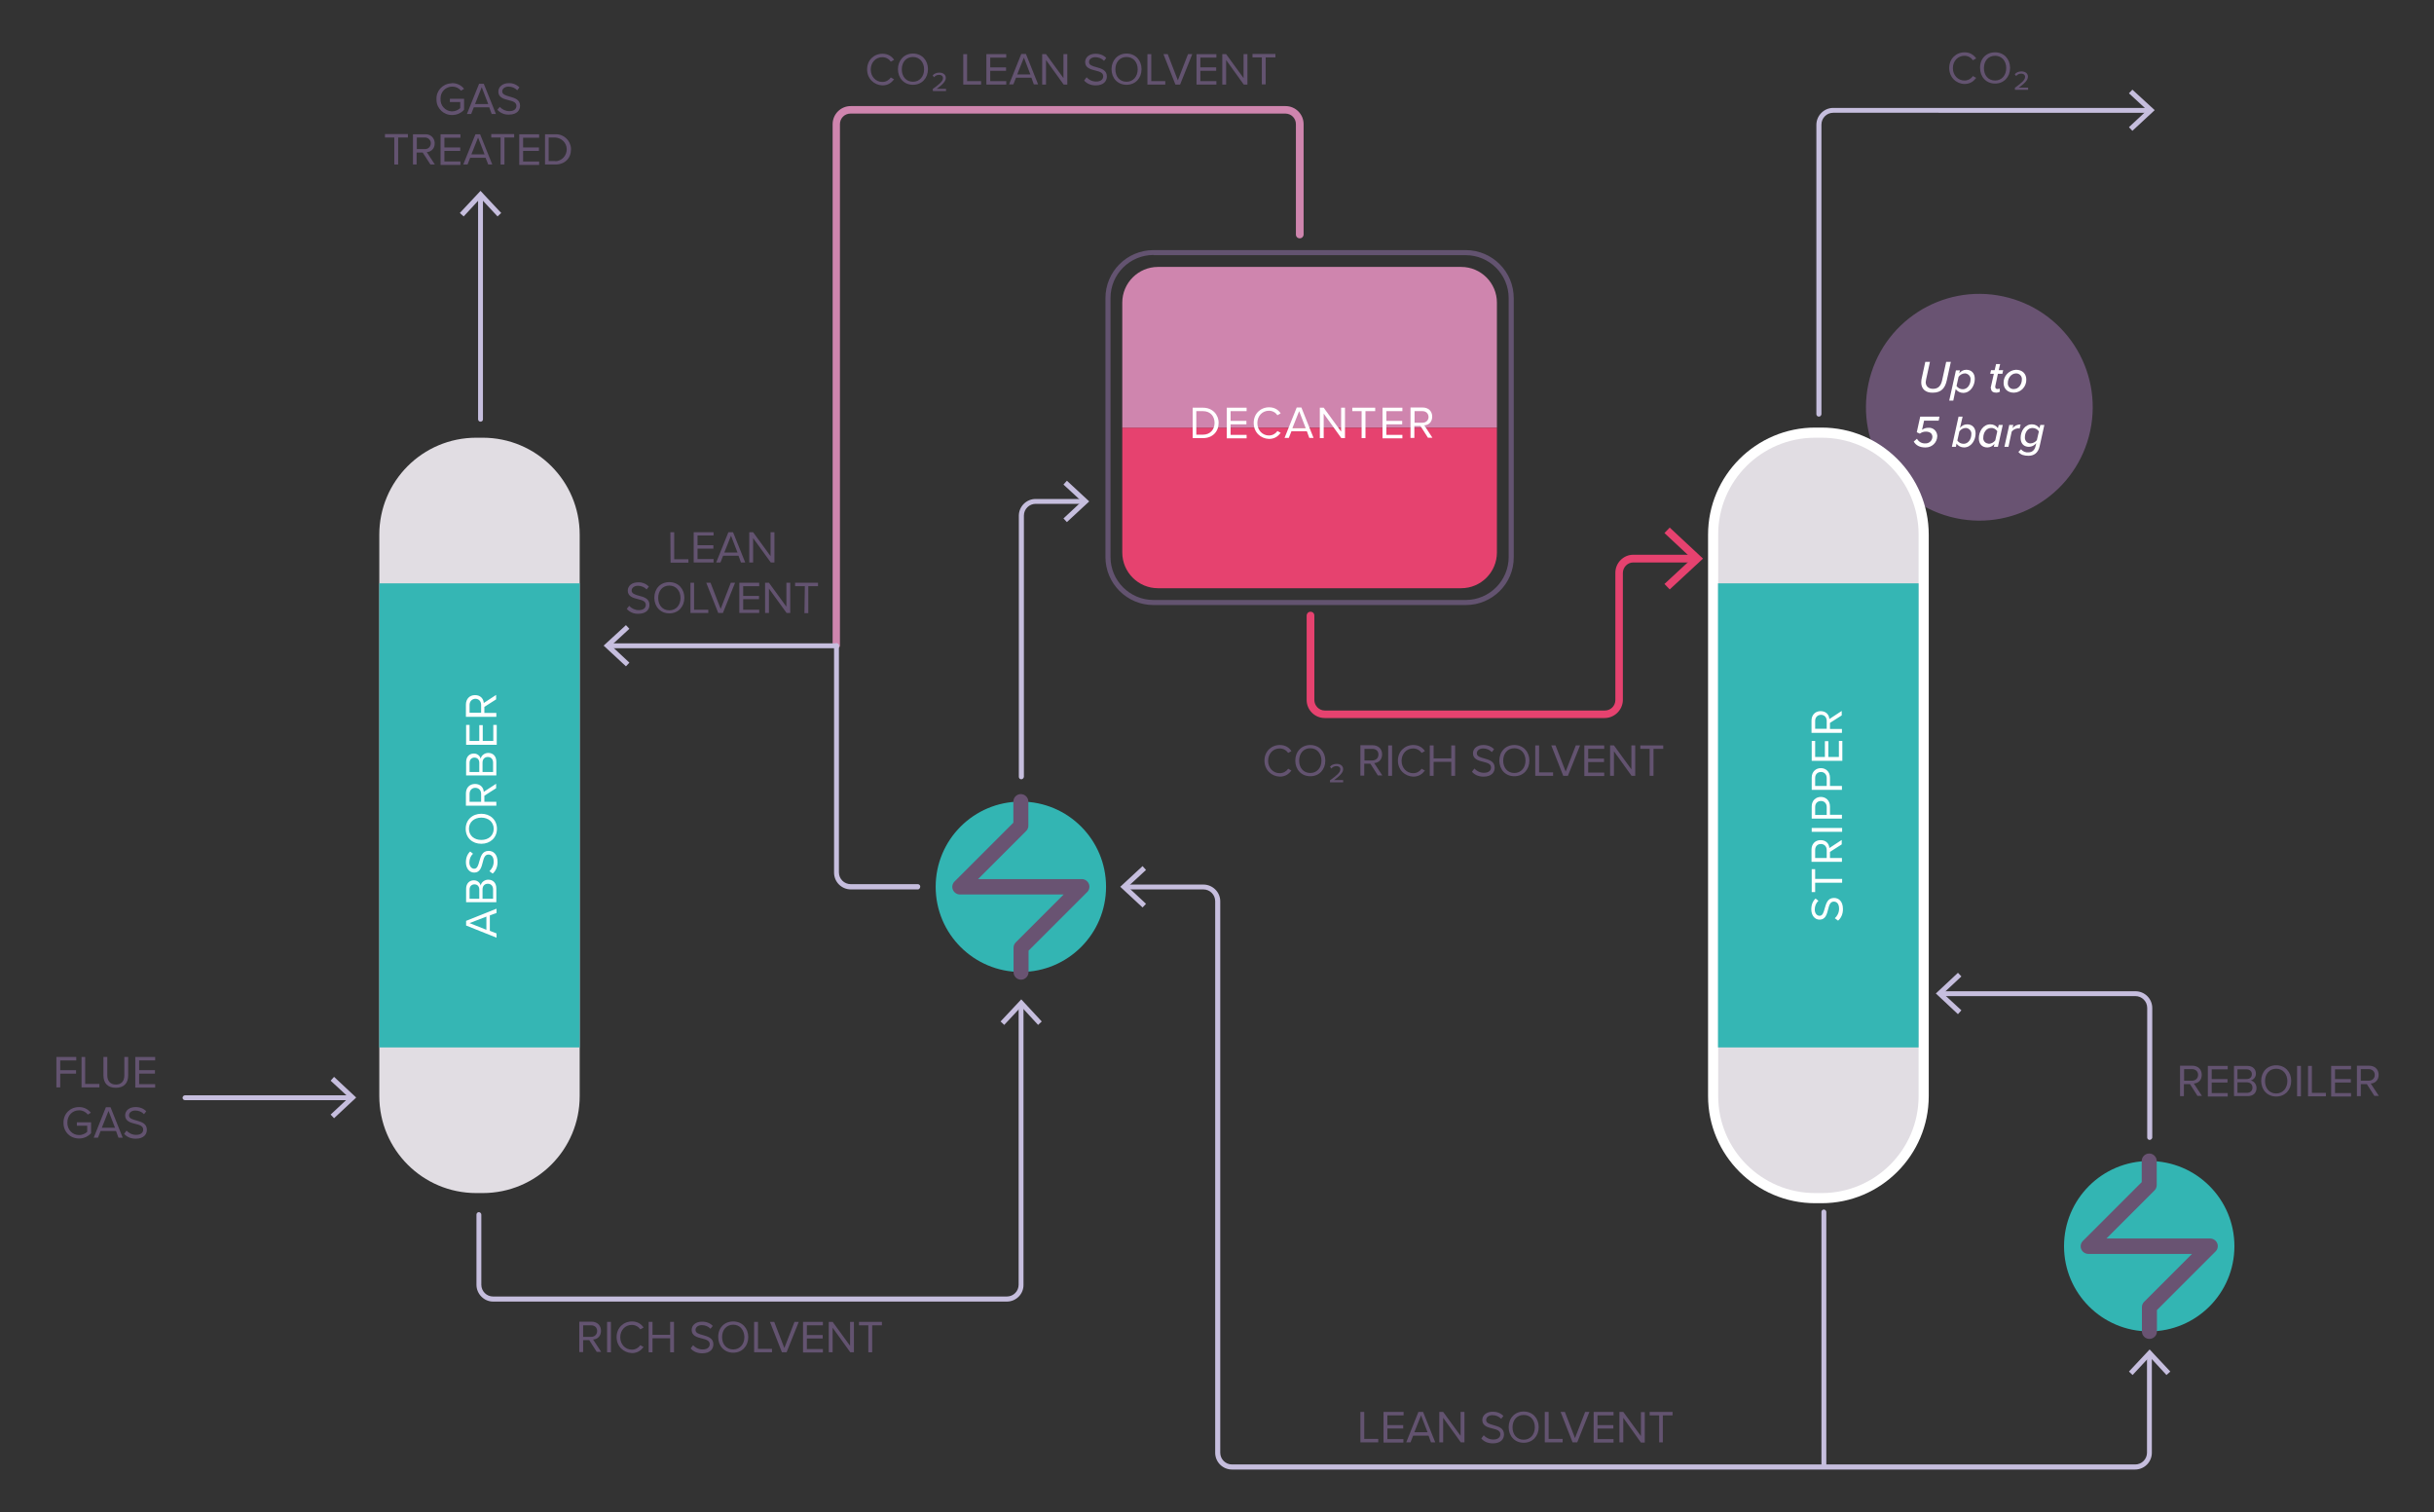 <?xml version="1.0" encoding="utf-8"?>
<!-- Generator: Adobe Illustrator 25.2.3, SVG Export Plug-In . SVG Version: 6.00 Build 0)  -->
<svg version="1.1" id="Fig_2" xmlns="http://www.w3.org/2000/svg" xmlns:xlink="http://www.w3.org/1999/xlink" x="0px" y="0px"
	 viewBox="0 0 1200 745.6" style="enable-background:new 0 0 1200 745.6;" xml:space="preserve">
<rect x="0" y="0" width="1200" height="745.6" fill="#333333" stroke="none"/>
<style type="text/css">
	.st0{fill:#635370;}
	.st1{fill:#E6426F;}
	.st2{fill:#CF85AE;}
	.st3{fill:#C6BEDE;}
	.st4{fill:#695372;}
	.st5{fill:#E1DDE3;}
	.st6{fill:#35B6B4;}
	.st7{fill:#FFFFFF;}
	.st8{enable-background:new    ;}
	.st9{fill:#33B5B3;}
</style>
<g>
	<path class="st0" d="M722.7,298.3H568.7c-13.1,0-23.7-10.6-23.7-23.7V147c0-13.1,10.6-23.7,23.7-23.7h153.9
		c13.1,0,23.7,10.6,23.7,23.7v127.7C746.4,287.7,735.7,298.3,722.7,298.3z M568.7,125.7c-11.7,0-21.2,9.5-21.2,21.2v127.7
		c0,11.7,9.5,21.2,21.2,21.2h153.9c11.7,0,21.2-9.5,21.2-21.2V147c0-11.7-9.5-21.2-21.2-21.2H568.7z"/>
</g>
<g>
	<path class="st1" d="M553.3,272.4c0,9.7,7.9,17.6,17.6,17.6h149.5c9.7,0,17.6-7.9,17.6-17.6v-61.6H553.3V272.4z"/>
</g>
<g>
	<path class="st2" d="M553.3,149.2c0-9.7,7.9-17.6,17.6-17.6h149.5c9.7,0,17.6,7.9,17.6,17.6v61.6H553.3V149.2z"/>
</g>
<g>
	<path class="st2" d="M412.4,319.8c-1,0-1.9-0.8-1.9-1.9V61.2c0-4.9,4-8.9,8.9-8.9h214.4c4.9,0,8.9,4,8.9,8.9v54.4
		c0,1-0.8,1.9-1.9,1.9s-1.9-0.8-1.9-1.9V61.2c0-2.9-2.3-5.2-5.2-5.2l-214.4,0c-2.9,0-5.2,2.3-5.2,5.2v256.7
		C414.3,318.9,413.4,319.8,412.4,319.8z"/>
</g>
<g>
	<path class="st3" d="M452.6,438.5h-33.1c-4.6,0-8.3-3.7-8.3-8.3V318.3c0-0.7,0.6-1.2,1.2-1.2s1.2,0.6,1.2,1.2v111.8
		c0,3.2,2.6,5.8,5.8,5.8h33.1c0.7,0,1.2,0.6,1.2,1.2S453.2,438.5,452.6,438.5z"/>
</g>
<g>
	<path class="st3" d="M412.4,319.6H300.3c-0.7,0-1.2-0.6-1.2-1.2s0.6-1.2,1.2-1.2h112.1c0.7,0,1.2,0.6,1.2,1.2
		S413.1,319.6,412.4,319.6z"/>
</g>
<g>
	<polygon class="st3" points="308.6,328.5 310.3,326.7 301.3,318.3 310.3,310 308.6,308.2 297.6,318.3 	"/>
</g>
<g>
	
		<ellipse transform="matrix(0.208 -0.978 0.978 0.208 576.951 1113.137)" class="st4" cx="975.5" cy="200.4" rx="55.9" ry="55.9"/>
</g>
<g>
	<path class="st5" d="M234.8,215.8h3.2c26.4,0,47.8,21.4,47.8,47.8v276.8c0,26.4-21.4,47.8-47.8,47.8h-3.2
		c-26.4,0-47.8-21.4-47.8-47.8V263.6C187,237.2,208.4,215.8,234.8,215.8z"/>
</g>
<g>
	<polygon class="st6" points="187,287.6 187,332.8 187,367.4 187,402 187,436.6 187,471.2 187,516.4 285.8,516.4 285.8,471.2 
		285.8,436.6 285.8,402 285.8,367.4 285.8,332.8 285.8,287.6 	"/>
</g>
<g>
	<path class="st7" d="M898.1,593.2h-3.2c-29.1,0-52.8-23.7-52.8-52.8V263.6c0-29.1,23.7-52.8,52.8-52.8h3.2
		c29.1,0,52.8,23.7,52.8,52.8v276.8C950.9,569.5,927.2,593.2,898.1,593.2z M894.9,220.8c-23.6,0-42.8,19.2-42.8,42.8v276.8
		c0,23.6,19.2,42.8,42.8,42.8h3.2c23.6,0,42.8-19.2,42.8-42.8V263.6c0-23.6-19.2-42.8-42.8-42.8H894.9z"/>
</g>
<g>
	<path class="st5" d="M894.9,215.8h3.2c26.4,0,47.8,21.4,47.8,47.8v276.8c0,26.4-21.4,47.8-47.8,47.8h-3.2
		c-26.4,0-47.8-21.4-47.8-47.8V263.6C847,237.2,868.4,215.8,894.9,215.8z"/>
</g>
<g>
	<polygon class="st6" points="847,287.6 847,332.8 847,367.4 847,402 847,436.6 847,471.2 847,516.4 945.9,516.4 945.9,471.2 
		945.9,436.6 945.9,402 945.9,367.4 945.9,332.8 945.9,287.6 	"/>
</g>
<g class="st8">
	<g>
		<path class="st7" d="M588,201h5.1c4.6,0,7.7,3.3,7.7,7.5c0,4.3-3,7.5-7.7,7.5H588V201z M593.1,214.3c3.6,0,5.7-2.6,5.7-5.8
			c0-3.2-2-5.8-5.7-5.8h-3.3v11.6H593.1z"/>
	</g>
	<g>
		<path class="st7" d="M604.8,201h9.8v1.7h-7.9v4.8h7.8v1.7h-7.8v5.2h7.9v1.7h-9.8V201z"/>
	</g>
</g>
<g class="st8">
	<g>
		<path class="st7" d="M618.1,208.5c0-4.6,3.4-7.7,7.6-7.7c2.7,0,4.6,1.3,5.7,3l-1.6,0.9c-0.9-1.3-2.4-2.2-4.2-2.2
			c-3.2,0-5.7,2.5-5.7,6.1c0,3.5,2.5,6.1,5.7,6.1c1.8,0,3.3-0.9,4.2-2.2l1.6,0.9c-1.3,1.7-3,3-5.8,3
			C621.4,216.2,618.1,213.1,618.1,208.5z"/>
	</g>
</g>
<g class="st8">
	<g>
		<path class="st7" d="M644.3,212.6h-7.6l-1.3,3.3h-2.1l6-15h2.3l6,15h-2.1L644.3,212.6z M637.2,211h6.5l-3.2-8.3L637.2,211z"/>
	</g>
	<g>
		<path class="st7" d="M652.6,203.9V216h-1.9v-15h1.9l8.6,11.8V201h1.9v15h-1.8L652.6,203.9z"/>
	</g>
	<g>
		<path class="st7" d="M671.4,202.7h-4.7V201H678v1.7h-4.8V216h-1.9V202.7z"/>
	</g>
	<g>
		<path class="st7" d="M681.6,201h9.8v1.7h-7.9v4.8h7.8v1.7h-7.8v5.2h7.9v1.7h-9.8V201z"/>
	</g>
	<g>
		<path class="st7" d="M700.3,210h-3v5.9h-1.9v-15h6c2.7,0,4.7,1.7,4.7,4.5c0,2.7-1.8,4.2-3.9,4.3l4,6.1h-2.2L700.3,210z
			 M701.3,202.7h-3.9v5.7h3.9c1.8,0,3-1.2,3-2.9C704.2,203.8,703,202.7,701.3,202.7z"/>
	</g>
</g>
<g class="st8">
	<g>
		<path class="st7" d="M241.5,451.3v7.6l3.3,1.3v2.1l-15-6V454l15-6v2.1L241.5,451.3z M239.8,458.4v-6.5l-8.3,3.2L239.8,458.4z"/>
	</g>
	<g>
		<path class="st7" d="M229.8,444.9v-6.7c0-2.6,1.6-4.2,3.8-4.2c1.9,0,3.1,1.3,3.4,2.6c0.2-1.6,1.9-2.9,3.7-2.9c2.4,0,4,1.6,4,4.3
			v6.8H229.8z M236.3,438.6c0-1.7-1-2.6-2.4-2.6c-1.3,0-2.4,0.9-2.4,2.6v4.5h4.8V438.6z M243.1,438.5c0-1.7-1-2.8-2.6-2.8
			c-1.4,0-2.6,0.9-2.6,2.8v4.6h5.2V438.5z"/>
	</g>
	<g>
		<path class="st7" d="M241.3,429.5c1.1-1,2.1-2.6,2.1-4.7c0-2.7-1.4-3.5-2.6-3.5c-1.8,0-2.3,1.8-2.8,3.8c-0.6,2.4-1.3,5.1-4.2,5.1
			c-2.5,0-4.1-2.2-4.1-5.1c0-2.3,0.8-4.1,2.1-5.3l1.4,1.1c-1.2,1.1-1.8,2.7-1.8,4.3c0,1.8,1,3.1,2.4,3.1c1.5,0,2-1.7,2.5-3.6
			c0.7-2.4,1.4-5.2,4.6-5.2c2.2,0,4.4,1.5,4.4,5.5c0,2.6-1,4.5-2.4,5.7L241.3,429.5z"/>
	</g>
	<g>
		<path class="st7" d="M229.6,408.6c0-4.4,3.3-7.4,7.7-7.4c4.4,0,7.7,3,7.7,7.4c0,4.4-3.3,7.4-7.7,7.4
			C232.9,416,229.6,413.1,229.6,408.6z M231.2,408.6c0,3.4,2.6,5.5,6.1,5.5c3.5,0,6.1-2.1,6.1-5.5c0-3.3-2.6-5.5-6.1-5.5
			C233.8,403.1,231.2,405.3,231.2,408.6z"/>
	</g>
	<g>
		<path class="st7" d="M238.8,392.3v3h5.9v1.9h-15v-6c0-2.7,1.7-4.7,4.5-4.7c2.7,0,4.2,1.8,4.3,3.9l6.1-4v2.2L238.8,392.3z
			 M231.5,391.4v3.9h5.7v-3.9c0-1.8-1.2-3-2.9-3C232.7,388.4,231.5,389.6,231.5,391.4z"/>
	</g>
	<g>
		<path class="st7" d="M229.8,382.4v-6.7c0-2.6,1.6-4.2,3.8-4.2c1.9,0,3.1,1.3,3.4,2.6c0.2-1.6,1.9-2.9,3.7-2.9c2.4,0,4,1.6,4,4.3
			v6.8H229.8z M236.3,376.1c0-1.7-1-2.6-2.4-2.6c-1.3,0-2.4,0.9-2.4,2.6v4.5h4.8V376.1z M243.1,376c0-1.7-1-2.8-2.6-2.8
			c-1.4,0-2.6,0.9-2.6,2.8v4.6h5.2V376z"/>
	</g>
	<g>
		<path class="st7" d="M229.8,367.2v-9.8h1.7v7.9h4.8v-7.8h1.7v7.8h5.2v-7.9h1.7v9.8H229.8z"/>
	</g>
	<g>
		<path class="st7" d="M238.8,348.5v3h5.9v1.9h-15v-6c0-2.7,1.7-4.7,4.5-4.7c2.7,0,4.2,1.8,4.3,3.9l6.1-4v2.2L238.8,348.5z
			 M231.5,347.5v3.9h5.7v-3.9c0-1.8-1.2-3-2.9-3C232.7,344.6,231.5,345.8,231.5,347.5z"/>
	</g>
</g>
<g class="st8">
	<g>
		<path class="st7" d="M904.6,452.7c1.1-1,2.1-2.6,2.1-4.7c0-2.7-1.4-3.5-2.6-3.5c-1.8,0-2.3,1.8-2.8,3.8c-0.6,2.4-1.3,5.1-4.2,5.1
			c-2.5,0-4.1-2.2-4.1-5.1c0-2.3,0.8-4.1,2.1-5.3l1.4,1.1c-1.2,1.1-1.8,2.7-1.8,4.3c0,1.8,1,3.1,2.4,3.1c1.5,0,2-1.7,2.5-3.6
			c0.7-2.4,1.4-5.2,4.6-5.2c2.2,0,4.4,1.5,4.4,5.5c0,2.6-1,4.5-2.4,5.7L904.6,452.7z"/>
	</g>
</g>
<g class="st8">
	<g>
		<path class="st7" d="M894.9,435.1v4.7h-1.7v-11.3h1.7v4.8h13.3v1.9H894.9z"/>
	</g>
	<g>
		<path class="st7" d="M902.2,420v3h5.9v1.9h-15v-6c0-2.7,1.7-4.7,4.5-4.7c2.7,0,4.2,1.8,4.3,3.9l6.1-4v2.2L902.2,420z M894.9,419.1
			v3.9h5.7v-3.9c0-1.8-1.2-3-2.9-3C896,416.1,894.9,417.3,894.9,419.1z"/>
	</g>
	<g>
		<path class="st7" d="M893.2,410.1v-1.9h15v1.9H893.2z"/>
	</g>
	<g>
		<path class="st7" d="M893.2,403.6v-6c0-3,2.1-4.7,4.5-4.7s4.5,1.7,4.5,4.7v4.1h5.9v1.9H893.2z M894.9,397.9v3.9h5.7v-3.9
			c0-1.8-1.2-3-2.8-3C896,394.9,894.9,396.1,894.9,397.9z"/>
	</g>
	<g>
		<path class="st7" d="M893.2,389.4v-6c0-3,2.1-4.7,4.5-4.7s4.5,1.7,4.5,4.7v4.1h5.9v1.9H893.2z M894.9,383.6v3.9h5.7v-3.9
			c0-1.8-1.2-3-2.8-3C896,380.6,894.9,381.8,894.9,383.6z"/>
	</g>
	<g>
		<path class="st7" d="M893.2,375.1v-9.8h1.7v7.9h4.8v-7.8h1.7v7.8h5.2v-7.9h1.7v9.8H893.2z"/>
	</g>
	<g>
		<path class="st7" d="M902.2,356.4v3h5.9v1.9h-15v-6c0-2.7,1.7-4.7,4.5-4.7c2.7,0,4.2,1.8,4.3,3.9l6.1-4v2.2L902.2,356.4z
			 M894.9,355.4v3.9h5.7v-3.9c0-1.8-1.2-3-2.9-3C896,352.5,894.9,353.7,894.9,355.4z"/>
	</g>
</g>
<g>
	<path class="st1" d="M791.1,354h-138c-4.9,0-8.9-4-8.9-8.9v-41.6c0-1,0.8-1.9,1.9-1.9s1.9,0.8,1.9,1.9v41.6c0,2.8,2.3,5.2,5.2,5.2
		l138,0c2.9,0,5.2-2.3,5.2-5.2v-62.7c0-4.9,4-8.9,8.8-8.9l30.3,0c1,0,1.9,0.8,1.9,1.9s-0.8,1.9-1.9,1.9h-30.3
		c-2.8,0-5.1,2.4-5.1,5.2v62.7C800,350,796,354,791.1,354z"/>
</g>
<g>
	<polygon class="st1" points="823.2,290.6 820.6,287.9 834.1,275.4 820.6,262.8 823.2,260.1 839.6,275.4 	"/>
</g>
<g>
	<path class="st3" d="M896.7,205.4c-0.7,0-1.2-0.6-1.2-1.2V61.4c0.1-4.5,3.8-8.2,8.3-8.2h155.8c0.7,0,1.2,0.6,1.2,1.2
		s-0.6,1.2-1.2,1.2H903.8c-3.2,0-5.8,2.6-5.8,5.8v142.8C897.9,204.9,897.4,205.4,896.7,205.4z"/>
</g>
<g>
	<polygon class="st3" points="1051.3,64.5 1049.6,62.7 1058.6,54.3 1049.6,46 1051.3,44.2 1062.3,54.3 	"/>
</g>
<g>
	<path class="st3" d="M1059.8,562c-0.7,0-1.2-0.6-1.2-1.2v-63.9c0-3.2-2.6-5.8-5.8-5.8h-95.7c-0.7,0-1.2-0.6-1.2-1.2
		s0.6-1.2,1.2-1.2h95.7c4.6,0,8.3,3.7,8.3,8.3v63.9C1061,561.4,1060.5,562,1059.8,562z"/>
</g>
<g>
	<polygon class="st3" points="965.3,500 967,498.1 958,489.8 967,481.4 965.3,479.6 954.4,489.8 	"/>
</g>
<g>
	<path class="st3" d="M607.4,724.5c-4.6,0-8.3-3.7-8.3-8.3V444.3c0-3.2-2.6-5.8-5.8-5.8H555c-0.7,0-1.2-0.6-1.2-1.2s0.6-1.2,1.2-1.2
		h38.3c4.5,0,8.3,3.7,8.3,8.2v271.9c0,3.2,2.6,5.8,5.8,5.8h445.3c3.2,0,5.8-2.6,5.8-5.8V668c0-0.7,0.6-1.2,1.2-1.2s1.2,0.6,1.2,1.2
		v48.2c0,4.6-3.7,8.3-8.3,8.3H607.4z"/>
</g>
<g>
	<polygon class="st3" points="1049.6,676.2 1051.4,677.9 1059.8,668.9 1068.1,677.9 1070,676.2 1059.8,665.3 	"/>
</g>
<g>
	<polygon class="st3" points="563.3,427 565,428.9 556,437.2 565,445.6 563.3,447.4 552.3,437.2 	"/>
</g>
<g>
	<path class="st3" d="M899.2,723.7c-0.7,0-1.2-0.6-1.2-1.2v-125c0-0.7,0.6-1.2,1.2-1.2s1.2,0.6,1.2,1.2v125
		C900.4,723.1,899.9,723.7,899.2,723.7z"/>
</g>
<g>
	<path class="st3" d="M503.5,384.2c-0.7,0-1.2-0.6-1.2-1.2V254.3c0-4.6,3.7-8.3,8.3-8.3h23.8c0.7,0,1.2,0.6,1.2,1.2
		s-0.6,1.2-1.2,1.2h-23.8c-3.2,0-5.8,2.6-5.8,5.8V383C504.7,383.7,504.1,384.2,503.5,384.2z"/>
</g>
<g>
	<polygon class="st3" points="526,237 524.3,238.9 533.3,247.2 524.3,255.6 526,257.4 537,247.2 	"/>
</g>
<g>
	<path class="st3" d="M496.4,641.7H243.1c-4.5,0-8.2-3.8-8.2-8.3v-34.6c0-0.7,0.6-1.2,1.2-1.2s1.2,0.6,1.2,1.2v34.6
		c0,3.2,2.6,5.8,5.8,5.8h253.3c3.2,0,5.8-2.6,5.8-5.8v-138c0-0.7,0.6-1.2,1.2-1.2s1.2,0.6,1.2,1.2v138
		C504.7,637.9,501,641.7,496.4,641.7z"/>
</g>
<g>
	<polygon class="st3" points="493.3,503.6 495.1,505.3 503.5,496.3 511.8,505.3 513.6,503.6 503.5,492.7 	"/>
</g>
<g>
	<path class="st3" d="M236.9,207.9c-0.7,0-1.2-0.6-1.2-1.2V96.8c0-0.7,0.6-1.2,1.2-1.2s1.2,0.6,1.2,1.2v109.9
		C238.2,207.3,237.6,207.9,236.9,207.9z"/>
</g>
<g>
	<polygon class="st3" points="226.7,105 228.6,106.7 236.9,97.7 245.3,106.7 247.1,105 236.9,94.1 	"/>
</g>
<g>
	<path class="st3" d="M172.9,542.4H91.2c-0.7,0-1.2-0.6-1.2-1.2s0.6-1.2,1.2-1.2h81.7c0.7,0,1.2,0.6,1.2,1.2
		S173.6,542.4,172.9,542.4z"/>
</g>
<g>
	<polygon class="st3" points="164.7,551.3 163,549.5 172,541.1 163,532.8 164.7,530.9 175.6,541.1 	"/>
</g>
<g class="st8">
	<g>
		<path class="st0" d="M961,33.5c0-4.6,3.4-7.7,7.6-7.7c2.7,0,4.5,1.3,5.7,3l-1.6,0.9c-0.9-1.3-2.4-2.2-4.2-2.2
			c-3.2,0-5.7,2.5-5.7,6.1c0,3.5,2.5,6.1,5.7,6.1c1.8,0,3.3-0.9,4.2-2.2l1.6,0.9c-1.3,1.7-3,3-5.8,3C964.4,41.3,961,38.1,961,33.5z"
			/>
	</g>
	<g>
		<path class="st0" d="M983.6,25.8c4.4,0,7.4,3.3,7.4,7.7c0,4.4-3,7.7-7.4,7.7c-4.4,0-7.4-3.3-7.4-7.7
			C976.1,29.1,979.1,25.8,983.6,25.8z M983.6,27.5c-3.4,0-5.5,2.6-5.5,6.1c0,3.5,2.1,6.1,5.5,6.1c3.3,0,5.5-2.6,5.5-6.1
			C989.1,30,986.9,27.5,983.6,27.5z"/>
	</g>
	<g>
		<path class="st0" d="M993.3,43.3c3.4-2.4,5.1-3.9,5.1-5.4c0-1.1-0.9-1.6-1.9-1.6c-1.1,0-2,0.5-2.5,1.2l-0.7-0.9
			c0.7-0.9,2-1.4,3.3-1.4c1.6,0,3.2,0.8,3.2,2.6c0,1.8-1.9,3.5-4.5,5.4h4.6v1.1h-6.5V43.3z"/>
	</g>
</g>
<g class="st8">
	<g>
		<path class="st0" d="M623.4,375c0-4.6,3.4-7.7,7.6-7.7c2.7,0,4.6,1.3,5.7,3l-1.6,0.9c-0.9-1.3-2.4-2.2-4.2-2.2
			c-3.2,0-5.7,2.5-5.7,6.1c0,3.5,2.5,6.1,5.7,6.1c1.8,0,3.3-0.9,4.2-2.2l1.6,0.9c-1.3,1.7-3,3-5.8,3
			C626.8,382.7,623.4,379.6,623.4,375z"/>
	</g>
	<g>
		<path class="st0" d="M646,367.3c4.4,0,7.4,3.3,7.4,7.7c0,4.4-3,7.7-7.4,7.7c-4.4,0-7.4-3.3-7.4-7.7
			C638.6,370.6,641.6,367.3,646,367.3z M646,368.9c-3.4,0-5.5,2.6-5.5,6.1c0,3.5,2.1,6.1,5.5,6.1c3.3,0,5.5-2.6,5.5-6.1
			C651.5,371.5,649.3,368.9,646,368.9z"/>
	</g>
	<g>
		<path class="st0" d="M655.7,384.7c3.4-2.4,5.1-3.9,5.1-5.4c0-1.1-0.9-1.6-1.9-1.6c-1.1,0-2,0.5-2.5,1.2l-0.7-0.9
			c0.7-0.9,2-1.4,3.3-1.4c1.6,0,3.2,0.8,3.2,2.6c0,1.8-1.9,3.5-4.5,5.4h4.5v1.1h-6.5V384.7z"/>
	</g>
	<g>
		<path class="st0" d="M675.6,376.5h-3v5.9h-1.9v-15h6c2.7,0,4.7,1.7,4.7,4.5c0,2.7-1.8,4.2-3.9,4.3l4,6.1h-2.2L675.6,376.5z
			 M676.6,369.2h-3.9v5.7h3.9c1.8,0,3-1.2,3-2.9C679.6,370.3,678.4,369.2,676.6,369.2z"/>
	</g>
	<g>
		<path class="st0" d="M684.4,367.5h1.9v15h-1.9V367.5z"/>
	</g>
	<g>
		<path class="st0" d="M689.2,375c0-4.6,3.4-7.7,7.6-7.7c2.7,0,4.6,1.3,5.7,3l-1.6,0.9c-0.9-1.3-2.4-2.2-4.2-2.2
			c-3.2,0-5.7,2.5-5.7,6.1c0,3.5,2.5,6.1,5.7,6.1c1.8,0,3.3-0.9,4.2-2.2l1.6,0.9c-1.3,1.7-3,3-5.8,3
			C692.6,382.7,689.2,379.6,689.2,375z"/>
	</g>
	<g>
		<path class="st0" d="M715.5,375.6h-8.7v6.9h-1.9v-15h1.9v6.4h8.7v-6.4h1.9v15h-1.9V375.6z"/>
	</g>
	<g>
		<path class="st0" d="M726.9,378.9c1,1.1,2.6,2.1,4.7,2.1c2.7,0,3.5-1.4,3.5-2.6c0-1.8-1.8-2.3-3.8-2.8c-2.4-0.6-5.1-1.3-5.1-4.2
			c0-2.5,2.2-4.1,5.1-4.1c2.3,0,4.1,0.8,5.3,2.1l-1.1,1.4c-1.1-1.2-2.7-1.8-4.3-1.8c-1.8,0-3.1,1-3.1,2.4c0,1.5,1.7,2,3.6,2.5
			c2.4,0.7,5.2,1.4,5.2,4.6c0,2.2-1.5,4.4-5.5,4.4c-2.6,0-4.5-1-5.7-2.4L726.9,378.9z"/>
	</g>
	<g>
		<path class="st0" d="M746.6,367.3c4.4,0,7.4,3.3,7.4,7.7c0,4.4-3,7.7-7.4,7.7c-4.4,0-7.4-3.3-7.4-7.7
			C739.2,370.6,742.2,367.3,746.6,367.3z M746.6,368.9c-3.4,0-5.5,2.6-5.5,6.1c0,3.5,2.1,6.1,5.5,6.1c3.3,0,5.5-2.6,5.5-6.1
			C752.1,371.5,750,368.9,746.6,368.9z"/>
	</g>
</g>
<g class="st8">
	<g>
		<path class="st0" d="M756.9,367.5h1.9v13.3h6.9v1.7h-8.8V367.5z"/>
	</g>
</g>
<g class="st8">
	<g>
		<path class="st0" d="M764.8,367.5h2.1l5,12.9l5-12.9h2.1l-6,15h-2.3L764.8,367.5z"/>
	</g>
	<g>
		<path class="st0" d="M781.1,367.5h9.8v1.7h-7.9v4.8h7.8v1.7h-7.8v5.2h7.9v1.7h-9.8V367.5z"/>
	</g>
	<g>
		<path class="st0" d="M795.7,370.4v12.1h-1.9v-15h1.9l8.6,11.8v-11.8h1.9v15h-1.8L795.7,370.4z"/>
	</g>
	<g>
		<path class="st0" d="M813.4,369.2h-4.7v-1.7H820v1.7h-4.8v13.3h-1.9V369.2z"/>
	</g>
</g>
<g class="st8">
	<g>
		<path class="st0" d="M670.7,696.1h1.9v13.3h6.9v1.7h-8.8V696.1z"/>
	</g>
	<g>
		<path class="st0" d="M682.2,696.1h9.8v1.7H684v4.8h7.8v1.7H684v5.2h7.9v1.7h-9.8V696.1z"/>
	</g>
	<g>
		<path class="st0" d="M704.3,707.8h-7.6l-1.3,3.3h-2.1l6-15h2.3l6,15h-2.1L704.3,707.8z M697.3,706.1h6.5l-3.2-8.3L697.3,706.1z"/>
	</g>
	<g>
		<path class="st0" d="M711.5,699v12.1h-1.9v-15h1.9l8.6,11.8v-11.8h1.9v15h-1.8L711.5,699z"/>
	</g>
	<g>
		<path class="st0" d="M731.5,707.6c1,1.1,2.6,2.1,4.7,2.1c2.7,0,3.5-1.4,3.5-2.6c0-1.8-1.8-2.3-3.8-2.8c-2.4-0.6-5.1-1.3-5.1-4.2
			c0-2.5,2.2-4.1,5.1-4.1c2.3,0,4.1,0.8,5.3,2.1l-1.1,1.4c-1.1-1.2-2.7-1.8-4.3-1.8c-1.8,0-3.1,1-3.1,2.4c0,1.5,1.7,2,3.6,2.5
			c2.4,0.7,5.2,1.4,5.2,4.6c0,2.2-1.5,4.4-5.5,4.4c-2.6,0-4.5-1-5.7-2.4L731.5,707.6z"/>
	</g>
	<g>
		<path class="st0" d="M751.2,695.9c4.4,0,7.4,3.3,7.4,7.7c0,4.4-3,7.7-7.4,7.7c-4.4,0-7.4-3.3-7.4-7.7
			C743.8,699.2,746.8,695.9,751.2,695.9z M751.2,697.6c-3.4,0-5.5,2.6-5.5,6.1c0,3.5,2.1,6.1,5.5,6.1c3.3,0,5.5-2.6,5.5-6.1
			C756.7,700.1,754.6,697.6,751.2,697.6z"/>
	</g>
</g>
<g class="st8">
	<g>
		<path class="st0" d="M761.6,696.1h1.9v13.3h6.9v1.7h-8.8V696.1z"/>
	</g>
</g>
<g class="st8">
	<g>
		<path class="st0" d="M769.4,696.1h2.1l5,12.9l5-12.9h2.1l-6,15h-2.3L769.4,696.1z"/>
	</g>
	<g>
		<path class="st0" d="M785.7,696.1h9.8v1.7h-7.9v4.8h7.8v1.7h-7.8v5.2h7.9v1.7h-9.8V696.1z"/>
	</g>
	<g>
		<path class="st0" d="M800.3,699v12.1h-1.9v-15h1.9L809,708v-11.8h1.9v15H809L800.3,699z"/>
	</g>
	<g>
		<path class="st0" d="M818,697.8h-4.7v-1.7h11.3v1.7h-4.8v13.3H818V697.8z"/>
	</g>
</g>
<g class="st8">
	<g>
		<path class="st0" d="M1079.7,534.5h-3v5.9h-1.9v-15h6c2.7,0,4.7,1.7,4.7,4.5c0,2.7-1.8,4.2-3.9,4.3l4,6.1h-2.2L1079.7,534.5z
			 M1080.7,527.1h-3.9v5.7h3.9c1.8,0,3-1.2,3-2.9C1083.7,528.3,1082.5,527.1,1080.7,527.1z"/>
	</g>
	<g>
		<path class="st0" d="M1088.5,525.5h9.8v1.7h-7.9v4.8h7.8v1.7h-7.8v5.2h7.9v1.7h-9.8V525.5z"/>
	</g>
	<g>
		<path class="st0" d="M1101.3,525.5h6.7c2.6,0,4.2,1.6,4.2,3.8c0,1.9-1.3,3.1-2.6,3.4c1.6,0.2,2.9,1.9,2.9,3.7c0,2.4-1.6,4-4.3,4
			h-6.8V525.5z M1107.6,532c1.7,0,2.6-1,2.6-2.4c0-1.3-0.9-2.4-2.6-2.4h-4.5v4.8H1107.6z M1107.7,538.8c1.7,0,2.8-1,2.8-2.6
			c0-1.4-0.9-2.6-2.8-2.6h-4.6v5.2H1107.7z"/>
	</g>
	<g>
		<path class="st0" d="M1122.2,525.2c4.4,0,7.4,3.3,7.4,7.7c0,4.4-3,7.7-7.4,7.7c-4.4,0-7.4-3.3-7.4-7.7
			C1114.8,528.5,1117.7,525.2,1122.2,525.2z M1122.2,526.9c-3.4,0-5.5,2.6-5.5,6.1c0,3.5,2.1,6.1,5.5,6.1c3.3,0,5.5-2.6,5.5-6.1
			C1127.7,529.5,1125.5,526.9,1122.2,526.9z"/>
	</g>
	<g>
		<path class="st0" d="M1132.5,525.5h1.9v15h-1.9V525.5z"/>
	</g>
	<g>
		<path class="st0" d="M1137.9,525.5h1.9v13.3h6.9v1.7h-8.8V525.5z"/>
	</g>
	<g>
		<path class="st0" d="M1149.3,525.5h9.8v1.7h-7.9v4.8h7.8v1.7h-7.8v5.2h7.9v1.7h-9.8V525.5z"/>
	</g>
	<g>
		<path class="st0" d="M1166.9,534.5h-3v5.9h-1.9v-15h6c2.7,0,4.7,1.7,4.7,4.5c0,2.7-1.8,4.2-3.9,4.3l4,6.1h-2.2L1166.9,534.5z
			 M1167.8,527.1h-3.9v5.7h3.9c1.8,0,3-1.2,3-2.9C1170.8,528.3,1169.6,527.1,1167.8,527.1z"/>
	</g>
</g>
<g class="st8">
	<g>
		<path class="st0" d="M427.5,34.2c0-4.6,3.4-7.7,7.6-7.7c2.7,0,4.6,1.3,5.7,3l-1.6,0.9c-0.9-1.3-2.4-2.2-4.2-2.2
			c-3.2,0-5.7,2.5-5.7,6.1c0,3.5,2.5,6.1,5.7,6.1c1.8,0,3.3-0.9,4.2-2.2l1.6,0.9c-1.3,1.7-3,3-5.8,3
			C430.9,41.9,427.5,38.8,427.5,34.2z"/>
	</g>
	<g>
		<path class="st0" d="M450.1,26.4c4.4,0,7.4,3.3,7.4,7.7c0,4.4-3,7.7-7.4,7.7c-4.4,0-7.4-3.3-7.4-7.7
			C442.7,29.8,445.7,26.4,450.1,26.4z M450.1,28.1c-3.4,0-5.5,2.6-5.5,6.1c0,3.5,2.1,6.1,5.5,6.1c3.3,0,5.5-2.6,5.5-6.1
			C455.6,30.7,453.4,28.1,450.1,28.1z"/>
	</g>
	<g>
		<path class="st0" d="M459.8,43.9c3.4-2.4,5.1-3.9,5.1-5.4c0-1.1-0.9-1.6-1.9-1.6c-1.1,0-2,0.5-2.5,1.2l-0.7-0.9
			c0.7-0.9,2-1.4,3.3-1.4c1.6,0,3.2,0.8,3.2,2.6c0,1.8-1.9,3.5-4.5,5.4h4.6v1.1h-6.5V43.9z"/>
	</g>
	<g>
		<path class="st0" d="M474.9,26.7h1.9V40h6.9v1.7h-8.8V26.7z"/>
	</g>
	<g>
		<path class="st0" d="M486.3,26.7h9.8v1.7h-7.9v4.8h7.8v1.7h-7.8V40h7.9v1.7h-9.8V26.7z"/>
	</g>
	<g>
		<path class="st0" d="M508.5,38.3h-7.6l-1.3,3.3h-2.1l6-15h2.3l6,15h-2.1L508.5,38.3z M501.5,36.7h6.5l-3.2-8.3L501.5,36.7z"/>
	</g>
	<g>
		<path class="st0" d="M515.7,29.6v12.1h-1.9v-15h1.9l8.6,11.8V26.7h1.9v15h-1.8L515.7,29.6z"/>
	</g>
	<g>
		<path class="st0" d="M535.7,38.1c1,1.1,2.6,2.1,4.7,2.1c2.7,0,3.5-1.4,3.5-2.6c0-1.8-1.8-2.3-3.8-2.8c-2.4-0.6-5.1-1.3-5.1-4.2
			c0-2.5,2.2-4.1,5.1-4.1c2.3,0,4.1,0.8,5.3,2.1l-1.1,1.4c-1.1-1.2-2.7-1.8-4.3-1.8c-1.8,0-3.1,1-3.1,2.4c0,1.5,1.7,2,3.6,2.5
			c2.4,0.7,5.2,1.4,5.2,4.6c0,2.2-1.5,4.4-5.5,4.4c-2.6,0-4.5-1-5.7-2.4L535.7,38.1z"/>
	</g>
	<g>
		<path class="st0" d="M555.4,26.4c4.4,0,7.4,3.3,7.4,7.7c0,4.4-3,7.7-7.4,7.7c-4.4,0-7.4-3.3-7.4-7.7C548,29.8,551,26.4,555.4,26.4
			z M555.4,28.1c-3.4,0-5.5,2.6-5.5,6.1c0,3.5,2.1,6.1,5.5,6.1c3.3,0,5.5-2.6,5.5-6.1C560.9,30.7,558.8,28.1,555.4,28.1z"/>
	</g>
</g>
<g class="st8">
	<g>
		<path class="st0" d="M565.7,26.7h1.9V40h6.9v1.7h-8.8V26.7z"/>
	</g>
</g>
<g class="st8">
	<g>
		<path class="st0" d="M573.6,26.7h2.1l5,12.9l5-12.9h2.1l-6,15h-2.3L573.6,26.7z"/>
	</g>
	<g>
		<path class="st0" d="M589.9,26.7h9.8v1.7h-7.9v4.8h7.8v1.7h-7.8V40h7.9v1.7h-9.8V26.7z"/>
	</g>
	<g>
		<path class="st0" d="M604.5,29.6v12.1h-1.9v-15h1.9l8.6,11.8V26.7h1.9v15h-1.8L604.5,29.6z"/>
	</g>
	<g>
		<path class="st0" d="M622.2,28.3h-4.7v-1.7h11.3v1.7H624v13.3h-1.9V28.3z"/>
	</g>
</g>
<g>
	<path class="st0" d="M330.5,262.4h1.9v13.3h7v1.7h-8.8L330.5,262.4z"/>
</g>
<g>
	<path class="st0" d="M342,262.4h9.8v1.6h-7.9v4.8h7.8v1.7h-7.8v5.1h7.9v1.7H342V262.4z"/>
</g>
<g>
	<path class="st0" d="M364.1,274h-7.6l-1.3,3.3h-2.1l6-14.9h2.3l6,14.9h-2.1L364.1,274z M357.1,272.4h6.5l-3.2-8.3L357.1,272.4z"/>
</g>
<g>
	<path class="st0" d="M371.3,265.3v12h-1.9v-14.9h1.9l8.6,11.8v-11.8h1.9v14.9H380L371.3,265.3z"/>
</g>
<g>
	<path class="st0" d="M310.2,298.7c1.2,1.3,2.9,2.1,4.7,2.1c2.7,0,3.5-1.4,3.5-2.6c0-1.8-1.8-2.3-3.8-2.8c-2.4-0.6-5.1-1.3-5.1-4.2
		c0-2.5,2.2-4.1,5.1-4.1c2-0.1,3.9,0.7,5.3,2.1l-1.1,1.4c-1.1-1.2-2.7-1.8-4.3-1.8c-1.8,0-3.1,1-3.1,2.4s1.7,2,3.6,2.5
		c2.4,0.6,5.2,1.4,5.2,4.5c0,2.2-1.5,4.4-5.5,4.4c-2.2,0.1-4.3-0.8-5.7-2.4L310.2,298.7z"/>
</g>
<g>
	<path class="st0" d="M330,287c4.4,0,7.4,3.3,7.4,7.7s-3,7.7-7.4,7.7s-7.4-3.3-7.4-7.7S325.5,287,330,287z M330,288.7
		c-3.4,0-5.5,2.6-5.5,6.1s2.1,6.1,5.5,6.1s5.5-2.6,5.5-6.1S333.3,288.7,330,288.7L330,288.7z"/>
</g>
<g>
	<path class="st0" d="M340.3,287.3h1.9v13.3h7v1.6h-8.8V287.3z"/>
</g>
<g>
	<path class="st0" d="M348.2,287.3h2.1l5,12.9l5-12.9h2.1l-6,14.9h-2.3L348.2,287.3z"/>
</g>
<g>
	<path class="st0" d="M364.5,287.3h9.8v1.7h-7.9v4.8h7.8v1.6h-7.8v5.2h7.9v1.6h-9.8V287.3z"/>
</g>
<g>
	<path class="st0" d="M379.1,290.2v12h-1.9v-14.9h1.9l8.6,11.8v-11.8h1.9v14.9h-1.8L379.1,290.2z"/>
</g>
<g>
	<path class="st0" d="M396.8,289H392v-1.7h11.3v1.7h-4.8v13.3h-1.9L396.8,289z"/>
</g>
<g class="st8">
	<g>
		<path class="st0" d="M290.5,660.7h-3v5.9h-1.9v-15h6c2.7,0,4.7,1.7,4.7,4.5c0,2.7-1.8,4.2-3.9,4.3l4,6.1h-2.2L290.5,660.7z
			 M291.4,653.4h-3.9v5.7h3.9c1.8,0,3-1.2,3-2.9C294.4,654.5,293.2,653.4,291.4,653.4z"/>
	</g>
	<g>
		<path class="st0" d="M299.3,651.7h1.9v15h-1.9V651.7z"/>
	</g>
	<g>
		<path class="st0" d="M304,659.2c0-4.6,3.4-7.7,7.6-7.7c2.7,0,4.6,1.3,5.7,3l-1.6,0.9c-0.9-1.3-2.4-2.2-4.2-2.2
			c-3.2,0-5.7,2.5-5.7,6.1c0,3.5,2.5,6.1,5.7,6.1c1.8,0,3.3-0.9,4.2-2.2l1.6,0.9c-1.3,1.7-3,3-5.8,3
			C307.4,666.9,304,663.8,304,659.2z"/>
	</g>
	<g>
		<path class="st0" d="M330.4,659.8h-8.7v6.9h-1.9v-15h1.9v6.4h8.7v-6.4h1.9v15h-1.9V659.8z"/>
	</g>
	<g>
		<path class="st0" d="M341.7,663.2c1,1.1,2.6,2.1,4.7,2.1c2.7,0,3.5-1.4,3.5-2.6c0-1.8-1.8-2.3-3.8-2.8c-2.4-0.6-5.1-1.3-5.1-4.2
			c0-2.5,2.2-4.1,5.1-4.1c2.3,0,4.1,0.8,5.3,2.1l-1.1,1.4c-1.1-1.2-2.7-1.8-4.3-1.8c-1.8,0-3.1,1-3.1,2.4c0,1.5,1.7,2,3.6,2.5
			c2.4,0.7,5.2,1.4,5.2,4.6c0,2.2-1.5,4.4-5.5,4.4c-2.6,0-4.5-1-5.7-2.4L341.7,663.2z"/>
	</g>
	<g>
		<path class="st0" d="M361.5,651.5c4.4,0,7.4,3.3,7.4,7.7c0,4.4-3,7.7-7.4,7.7c-4.4,0-7.4-3.3-7.4-7.7
			C354,654.8,357,651.5,361.5,651.5z M361.5,653.1c-3.4,0-5.5,2.6-5.5,6.1c0,3.5,2.1,6.1,5.5,6.1c3.3,0,5.5-2.6,5.5-6.1
			C366.9,655.7,364.8,653.1,361.5,653.1z"/>
	</g>
</g>
<g class="st8">
	<g>
		<path class="st0" d="M371.8,651.7h1.9V665h6.9v1.7h-8.8V651.7z"/>
	</g>
</g>
<g class="st8">
	<g>
		<path class="st0" d="M379.6,651.7h2.1l5,12.9l5-12.9h2.1l-6,15h-2.3L379.6,651.7z"/>
	</g>
	<g>
		<path class="st0" d="M395.9,651.7h9.8v1.7h-7.9v4.8h7.8v1.7h-7.8v5.2h7.9v1.7h-9.8V651.7z"/>
	</g>
	<g>
		<path class="st0" d="M410.5,654.6v12.1h-1.9v-15h1.9l8.6,11.8v-11.8h1.9v15h-1.8L410.5,654.6z"/>
	</g>
	<g>
		<path class="st0" d="M428.2,653.4h-4.7v-1.7h11.3v1.7h-4.8v13.3h-1.9V653.4z"/>
	</g>
</g>
<g>
	<path class="st0" d="M223,41c2.3,0,4.4,1,5.8,2.8l-1.5,0.9c-1.1-1.3-2.6-2-4.3-2c-3.2,0-5.8,2.5-5.8,5.7c0,0.1,0,0.2,0,0.4
		c-0.2,3.2,2.3,5.9,5.4,6.1c0.1,0,0.2,0,0.3,0c1.5,0,2.9-0.6,4-1.6v-3h-5.1v-1.6h7v5.4c-1.5,1.7-3.6,2.6-5.9,2.6
		c-4.1,0.1-7.6-3.2-7.7-7.3c0-0.2,0-0.3,0-0.5c-0.2-4.1,3-7.6,7.2-7.8C222.7,41,222.8,41,223,41z"/>
</g>
<g>
	<path class="st0" d="M241.2,52.9h-7.6l-1.3,3.3h-2.1l6-14.9h2.3l6,14.9h-2.1L241.2,52.9z M234.2,51.3h6.5l-3.2-8.3L234.2,51.3z"/>
</g>
<g>
	<path class="st0" d="M246.4,52.7c1.2,1.3,2.9,2.1,4.7,2.1c2.7,0,3.5-1.4,3.5-2.6c0-1.8-1.8-2.3-3.8-2.8c-2.4-0.6-5.1-1.3-5.1-4.2
		c0-2.5,2.2-4.2,5.1-4.2c2-0.1,3.9,0.7,5.3,2.1l-1.1,1.4c-1.1-1.2-2.7-1.8-4.3-1.8c-1.8,0-3.1,1-3.1,2.4s1.7,2,3.6,2.5
		c2.4,0.7,5.2,1.4,5.2,4.5c0,2.2-1.5,4.4-5.5,4.4c-2.2,0.1-4.3-0.8-5.7-2.4L246.4,52.7z"/>
</g>
<g>
	<path class="st0" d="M194.5,67.8h-4.7v-1.7h11.3v1.7h-4.8v13.3h-1.9V67.8z"/>
</g>
<g>
	<path class="st0" d="M208.4,75.2h-3v5.9h-1.8V66.2h6c2.4-0.2,4.5,1.6,4.7,4c0,0.2,0,0.3,0,0.5c0.1,2.3-1.6,4.2-3.9,4.3l4,6.1h-2.2
		L208.4,75.2z M209.4,67.8h-3.9v5.7h3.9c1.6,0.1,2.9-1.1,3-2.7s-1.1-2.9-2.7-3C209.6,67.8,209.5,67.8,209.4,67.8z"/>
</g>
<g>
	<path class="st0" d="M217.2,66.2h9.8v1.7h-7.9v4.8h7.8v1.7h-7.8v5.2h7.9v1.7h-9.8L217.2,66.2z"/>
</g>
<g>
	<path class="st0" d="M239.4,77.8h-7.6l-1.3,3.3h-2.1l6-14.9h2.3l6,14.9h-2L239.4,77.8z M232.4,76.1h6.5l-3.2-8.3L232.4,76.1z"/>
</g>
<g>
	<path class="st0" d="M246.9,67.8h-4.7v-1.7h11.3v1.7h-4.8v13.3h-1.9V67.8z"/>
</g>
<g>
	<path class="st0" d="M256,66.2h9.8v1.7h-7.9v4.8h7.8v1.7h-7.8v5.2h7.9v1.7H256V66.2z"/>
</g>
<g>
	<path class="st0" d="M268.7,66.2h5.1c4-0.2,7.4,2.9,7.7,6.9c0,0.2,0,0.4,0,0.6c0,4.3-3,7.4-7.7,7.4h-5.1V66.2z M273.8,79.5
		c3.2-0.1,5.7-2.8,5.6-6.1c-0.1-3-2.5-5.4-5.6-5.6h-3.3v11.6H273.8z"/>
</g>
<g class="st8">
	<g>
		<path class="st0" d="M27.8,521.1h9.8v1.7h-7.9v4.8h7.8v1.7h-7.8v6.8h-1.9V521.1z"/>
	</g>
</g>
<g class="st8">
	<g>
		<path class="st0" d="M40.2,521.1H42v13.3H49v1.7h-8.8V521.1z"/>
	</g>
</g>
<g class="st8">
	<g>
		<path class="st0" d="M51,521.1h1.9v9.1c0,2.7,1.5,4.5,4.2,4.5c2.8,0,4.2-1.7,4.2-4.5v-9.1h1.9v9.1c0,3.7-2,6.1-6.1,6.1
			s-6.1-2.4-6.1-6.1V521.1z"/>
	</g>
	<g>
		<path class="st0" d="M66.7,521.1h9.8v1.7h-7.9v4.8h7.8v1.7h-7.8v5.2h7.9v1.7h-9.8V521.1z"/>
	</g>
</g>
<g class="st8">
	<g>
		<path class="st0" d="M39,545.8c2.6,0,4.5,1.2,5.8,2.8l-1.5,0.9c-0.9-1.2-2.5-2.1-4.3-2.1c-3.3,0-5.8,2.5-5.8,6.1
			c0,3.5,2.5,6.1,5.8,6.1c1.8,0,3.3-0.9,4-1.6v-3h-5.1v-1.7h7v5.4c-1.4,1.5-3.4,2.6-5.9,2.6c-4.3,0-7.7-3.1-7.7-7.8
			C31.3,548.9,34.7,545.8,39,545.8z"/>
	</g>
</g>
<g class="st8">
	<g>
		<path class="st0" d="M57.2,557.6h-7.6l-1.3,3.3h-2.1l6-15h2.3l6,15h-2.1L57.2,557.6z M50.2,556h6.5l-3.2-8.3L50.2,556z"/>
	</g>
</g>
<g class="st8">
	<g>
		<path class="st0" d="M62.4,557.4c1,1.1,2.6,2.1,4.7,2.1c2.7,0,3.5-1.4,3.5-2.6c0-1.8-1.8-2.3-3.8-2.8c-2.4-0.6-5.1-1.3-5.1-4.2
			c0-2.5,2.2-4.1,5.1-4.1c2.3,0,4.1,0.8,5.3,2.1l-1.1,1.4c-1.1-1.2-2.7-1.8-4.3-1.8c-1.8,0-3.1,1-3.1,2.4c0,1.5,1.7,2,3.6,2.5
			c2.4,0.7,5.2,1.4,5.2,4.6c0,2.2-1.5,4.4-5.5,4.4c-2.6,0-4.5-1-5.7-2.4L62.4,557.4z"/>
	</g>
</g>
<g>
	<path class="st7" d="M947.2,188.6c0-0.5,0.1-0.9,0.1-1.4l1.9-8.8h2.3l-1.9,8.7c-0.1,0.4-0.1,0.8-0.2,1.3c0,1.9,1.3,3.3,3.6,3.3
		c2.7,0,3.9-1.6,4.5-4.2l2-9.1h2.3l-2,9.1c-0.8,3.7-2.6,6.1-6.9,6.1C949.3,193.7,947.2,191.7,947.2,188.6z"/>
</g>
<g>
	<path class="st7" d="M963,197.5h-2l3.3-14.9h2l-0.4,1.5c0.8-1.1,2.1-1.8,3.5-1.8c2.5,0,4.2,1.6,4.2,4.5c0,3.4-2.2,6.9-5.7,6.9
		c-1.5,0-2.9-0.7-3.7-1.9L963,197.5z M968.7,184.1c-1.2,0-2.4,0.7-3.1,1.7l-1,4.5c0.7,1,1.8,1.6,3.1,1.6c2.3,0,3.8-2.3,3.8-4.7
		c0.2-1.5-1-2.9-2.5-3.1C968.9,184.1,968.7,184.1,968.7,184.1L968.7,184.1z"/>
</g>
<g>
	<path class="st7" d="M981.5,190.9l1.5-6.6h-1.8l0.4-1.8h1.8l0.7-3h2l-0.7,3h2.2l-0.4,1.8h-2.2l-1.3,6.1c0,0.1-0.1,0.3,0,0.4
		c0,0.6,0.4,1,1.1,1c0.4,0,0.7-0.1,1-0.3l0.2,1.6c-0.5,0.3-1.1,0.5-1.7,0.5c-1.6,0-2.7-0.6-2.7-2.1
		C981.4,191.4,981.4,191.2,981.5,190.9z"/>
</g>
<g>
	<path class="st7" d="M993.9,182.3c3.2,0,5.1,2,5.1,4.8c0.1,3.5-2.6,6.4-6.1,6.5c-3.2,0-5.1-2-5.1-4.8
		C987.7,185.4,990.4,182.5,993.9,182.3z M993.9,184.1c-2.3,0-4,2.3-4,4.6c-0.2,1.6,1,3,2.5,3.1c0.2,0,0.3,0,0.5,0
		c2.3,0,3.9-2.3,3.9-4.6c0.2-1.6-1-3-2.6-3.1C994.1,184.1,994,184.1,993.9,184.1L993.9,184.1z"/>
</g>
<g>
	<path class="st7" d="M945.1,216.3c0.8,1.5,2.4,2.4,4.1,2.3c1.8,0.1,3.4-1.3,3.5-3.1c0,0,0-0.1,0-0.1c0-1.7-1.3-2.6-3.2-2.6
		c-1.1,0-2.1,0.3-3,1l-1.5-0.7l1.7-7.7h9.5l-0.4,2h-7.2l-1,4.5c0.9-0.7,2-1,3.1-1c2.3-0.2,4.2,1.5,4.4,3.8c0,0.1,0,0.3,0,0.4
		c-0.1,3.1-2.6,5.5-5.7,5.5c-0.1,0-0.1,0-0.2,0c-2.7,0-4.6-1-5.7-2.9L945.1,216.3z"/>
</g>
<g>
	<path class="st7" d="M964.3,220.3h-2l3.3-14.9h2l-1.3,5.6c0.8-1.1,2.1-1.8,3.5-1.8c2.5,0,4.2,1.6,4.2,4.5c0,3.4-2.2,6.9-5.7,6.9
		c-1.5,0-2.9-0.7-3.7-1.9L964.3,220.3z M969.1,211c-1.2,0-2.4,0.7-3.1,1.7l-1,4.5c0.7,1,1.8,1.6,3.1,1.6c2.3,0,3.8-2.3,3.8-4.7
		c0.2-1.5-1-2.9-2.5-3.1C969.3,211,969.2,211,969.1,211z"/>
</g>
<g>
	<path class="st7" d="M985.4,209.5h2l-2.4,10.8h-2l0.3-1.5c-0.8,1.1-2.1,1.8-3.5,1.8c-2.5,0-4.2-1.6-4.2-4.5c0-3.4,2.1-6.9,5.7-6.9
		c1.5,0,2.9,0.7,3.7,1.9L985.4,209.5z M980.6,218.8c1.2-0.1,2.4-0.7,3.1-1.7l1-4.5c-0.7-1-1.8-1.7-3.1-1.6c-2.3,0-3.8,2.3-3.8,4.7
		c-0.2,1.5,0.9,2.9,2.5,3C980.4,218.8,980.5,218.8,980.6,218.8z"/>
</g>
<g>
	<path class="st7" d="M990.6,209.5h2l-0.4,1.6c1-1.2,2.4-1.9,4-1.8l-0.5,2c-0.3-0.1-0.6-0.1-0.9-0.1c-1.2,0.1-2.3,0.7-3,1.6
		l-1.6,7.5h-2L990.6,209.5z"/>
</g>
<g>
	<path class="st7" d="M996.4,221.5c0.9,1.1,2.3,1.7,3.7,1.5c1.5,0,3-0.8,3.5-3.2l0.3-1.3c-0.9,1.1-2.2,1.8-3.6,1.8
		c-2.2,0-4.1-1.3-4.1-4.4c0-3.4,2.1-6.7,5.6-6.7c1.5,0,2.8,0.7,3.7,1.9l0.4-1.6h2l-2.3,10.4c-0.8,3.7-3.1,4.8-5.5,4.8
		c-2.1,0-3.8-0.4-5-1.9L996.4,221.5z M1005.2,212.7c-0.7-1.1-1.9-1.7-3.2-1.7c-2.3,0-3.7,2.2-3.7,4.6c-0.1,1.5,1,2.9,2.5,3
		c0.1,0,0.2,0,0.4,0c1.2-0.1,2.3-0.7,3-1.6L1005.2,212.7z"/>
</g>
<g>
	<circle class="st9" cx="503.3" cy="437.2" r="42"/>
</g>
<g>
	<path class="st4" d="M503.4,483c-2.1,0-3.7-1.7-3.7-3.7v-12.1c0-1,0.4-1.9,1.1-2.6l23.6-23.6h-51.1c-1.5,0-2.9-0.9-3.5-2.3
		c-0.6-1.4-0.3-3,0.8-4.1l29-29v-10.4c0-2.1,1.7-3.7,3.7-3.7s3.7,1.7,3.7,3.7v11.9c0,1-0.4,1.9-1.1,2.6l-23.7,23.7h51.1
		c1.5,0,2.9,0.9,3.5,2.3c0.6,1.4,0.3,3-0.8,4.1l-28.9,28.9v10.5C507.1,481.3,505.4,483,503.4,483z"/>
</g>
<g>
	<circle class="st9" cx="1059.6" cy="614.4" r="42"/>
</g>
<g>
	<path class="st4" d="M1059.7,660.1c-2.1,0-3.7-1.7-3.7-3.7v-12c0-1,0.4-1.9,1.1-2.6l23.6-23.6h-51.1c-1.5,0-2.9-0.9-3.5-2.3
		c-0.6-1.4-0.3-3,0.8-4.1l29-29v-10.4c0-2.1,1.7-3.7,3.7-3.7s3.7,1.7,3.7,3.7v11.9c0,1-0.4,1.9-1.1,2.6l-23.7,23.7h51.1
		c1.5,0,2.9,0.9,3.5,2.3c0.6,1.4,0.3,3-0.8,4.1l-28.9,28.9v10.5C1063.4,658.5,1061.7,660.1,1059.7,660.1z"/>
</g>
</svg>
